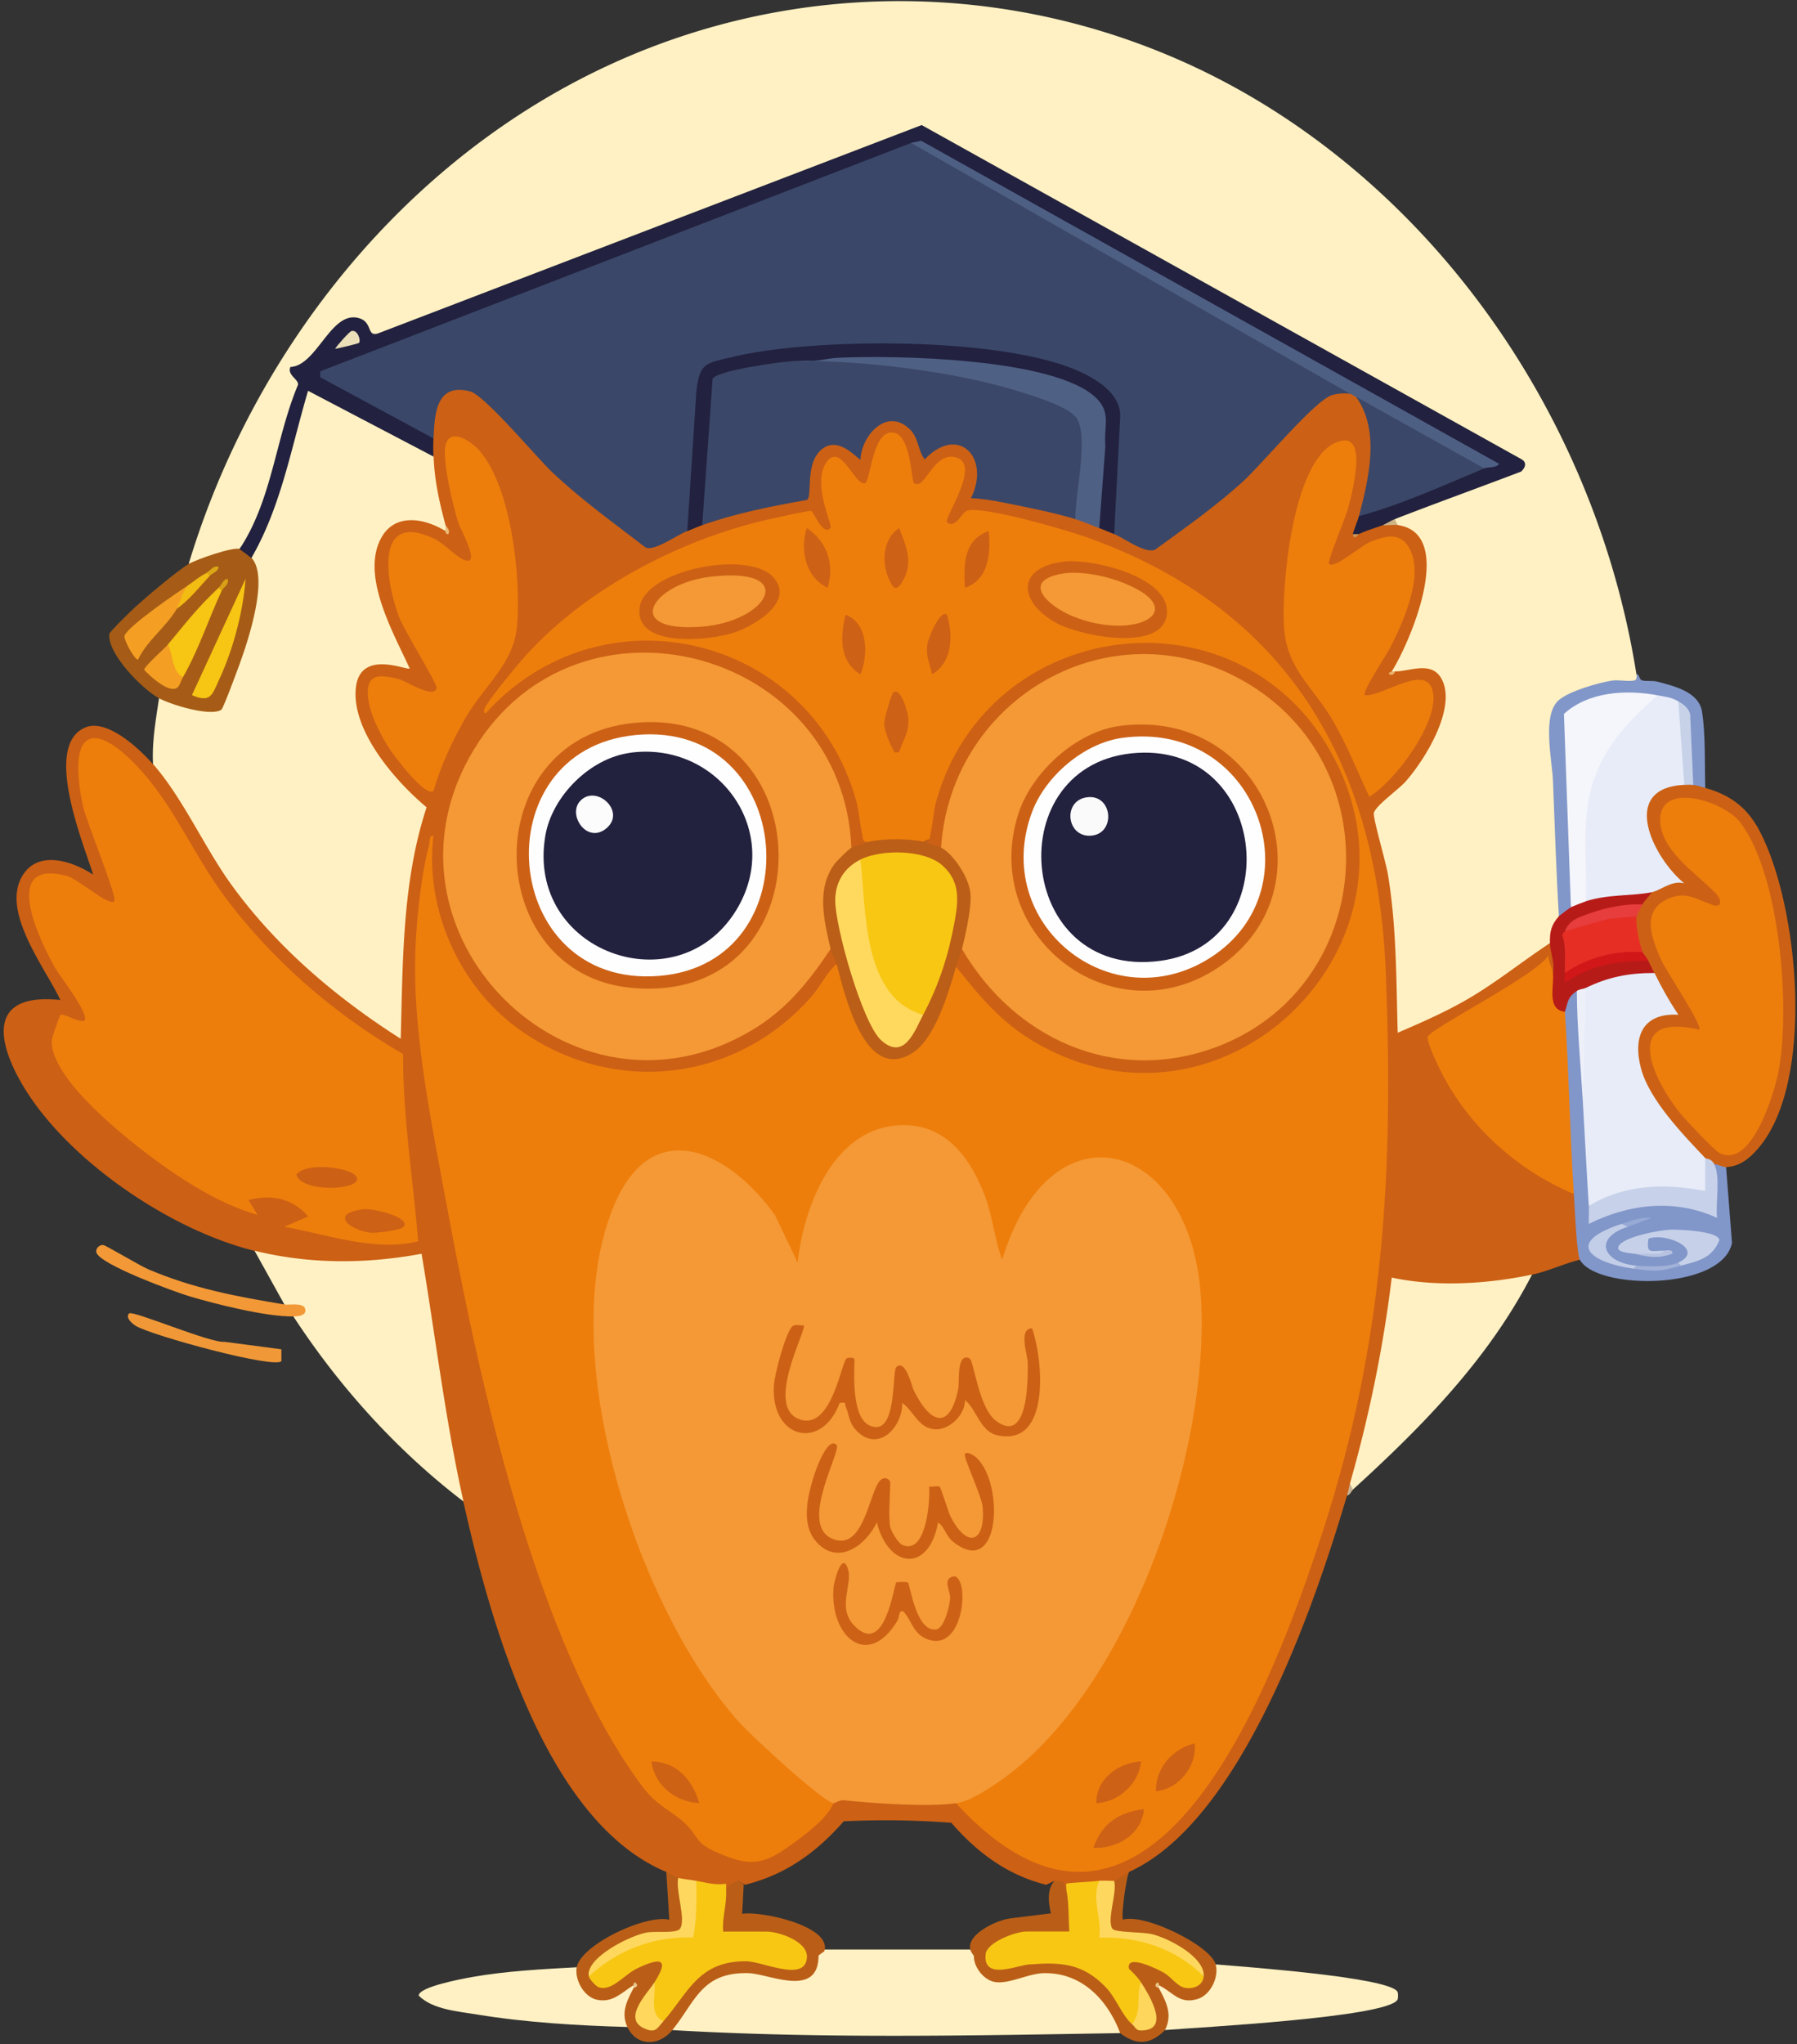 <svg xmlns="http://www.w3.org/2000/svg" width="437" height="497" fill="none"><rect width="100%" height="100%" fill="#333333" stroke="none"/><g clip-path="url(#a)"><path fill="#FFF1C3" d="M397.984 163.974c1.422 2.073 1.043 2.845-1.483 2.996-17.626-.106-20.622 6.431-17.399 22.713 1.029 11.138 1.044 22.169 0 33.094.817 1.528-.5 5.947-2.179 6.537-.121.59-.287 1.135-.605 1.559-3.646 4.812-27.022 18.643-33.058 20.352-4.267 1.196-4.736 1.287-4.902-3.616.393-17.13-1.725-33.941-5.689-50.042 2.269-3.329 5.099-6.325 8.503-9.019 5.976-6.37 17.217-28.66-.817-23.893l-1.18-1.407c-.182.378-.424.363-.727 0l-.59-1.847c3.647-6.491 11.892-25.437 4.872-31.141-1.649-.515-2.602-1.377-2.844-2.588q-2.383-.522-.727-1.453a202 202 0 0 1 30.305-13.27L223.796 32.083 92.289 82.443l-2.284-.122c-3.117-5.795-7.731-3.964-13.829 5.493-3.616 1.952-4.508 3.375-2.693 4.252l.333 1.68a277.5 277.5 0 0 1-13.208 38.647l-2.39 1.075c-.939 1.346-2.648 2.148-5.115 2.406-2.814 1.437-5.22 1.846-7.216 1.21 15.87-52.508 53.15-99.115 103.547-121.873 51.41-23.213 110.643-19.112 158.453 10.486 48.278 29.886 81.215 82.273 90.066 138.247z"/><path fill="#CC6015" d="M167.15 129.125c.53-2.195 1.922-3.163 3.631-1.453l1.135-1.422c7.444-2.951 15.236-4.949 23.36-5.993-.333-8.595 3.646-17.825 12.951-11.288 3.525-10.744 14.161-10.532 17.172.196 8.382-6.688 15.962.984 12.981 10.169a1774 1774 0 0 1 22.029 5.024l1.105 1.846c1.028-2.088 5.991 0 5.809 2.179 1.574-1.68 3.48-.802 3.632 1.453l.65-.772c2.769 1.196 5.659 2.3 8.669 3.299 13.511-8.913 24.707-19.46 35.162-31.248 3.979-5.417 8.26-7.218 12.86-5.402 1.059-1.559 1.725-1.135 1.452.726 7.005 3.36 5.492 22.32 2.618 27.541l-1.891 1.498c2.072 1.331.469 3.828-1.453 4.358q.544.636 1.453 0c-.152-2.376 4.342-3.965 5.809-2.179q2.52-1.158 3.631 0c14.298 2.103 3.057 28.388-1.452 35.575q-.09.728.726 0c3.51.106 9.017-2.784 11.453 1.967 3.616 7.037-4.175 19.612-8.911 24.908-1.695 1.891-7.474 5.992-7.64 7.642-.137 1.452 2.92 11.833 3.404 14.723 2.148 12.711 2.027 25.74 2.405 38.617 5.507-2.36 11.257-4.888 16.446-7.853 7.247-4.131 13.632-9.367 20.561-13.922 2.285.167 3.374 7.067.727 7.263-.893.318-1.589-.06-2.088-1.119a537 537 0 0 1-26.78 17.008c4.766 15.692 17.626 28.66 32.499 35.621l1.452 2.224c.348 0 .681.031.984.137.696.272 1.649 12.922 1.649 14.693l-1.165 1.135c-3.889.953-7.716 2.814-11.62 3.631-2.511 2.119-5.794 3.133-9.819 3.027-7.292.938-17.006 1.347-23.496-1.513-.908 14.784-4.055 29.87-8.064 44.216-.258.908-.727 1.755-1.211 2.617s-1.089 1.68-1.694 2.482c.333 1.12.151 2.028-.726 2.906-8.065 27.328-25.902 79.261-52.984 91.473q-1.907 4.29-3.632 2.179c-.332 2.133-3.071 1.937-3.631 0l-1.15 1.589-6.838.59c-1.18-.091-2.739-.908-2.905-2.179l-1.997.953c-9.471-2.36-16.839-7.884-23.073-15.071a210 210 0 0 0-26.174-.363c-6.612 7.566-14.116 12.983-23.996 15.434l-1.709-.938q-.75 2.86-2.905 2.179c-1.695-.121-1.211-1.165-.772-.636.953 1.196-7.065 1.014-6.475-1.543-.666 2.058-4.569 1.513-4.358-.726-1.497 2.027-2.239.544-2.905-1.453-29.502-12.242-42.983-61.436-49.367-90.021l-1.574-2.648c-4.69-18.521-7.217-37.815-9.411-56.76-11.589 3.843-25.115 2.663-37.173.514l-2.663-2.103c-19.23-4.767-41.591-19.596-53.286-35.636-7.762-10.653-14.722-27.51 6.097-25.346-3.662-7.808-14.343-21.261-9.335-30.022 3.782-6.628 12.27-3.768 17.323-.454-2.42-7.703-12.24-31.324-1.982-35.757 5.31-2.301 13.239 5.16 16.507 8.897 3.313 1.347 5.96 4.177 7.928 8.474 11.952 23.107 29.2 41.825 51.153 56.08-.318-17.826.983-37.921 5.643-53.674-7.64-6.84-18.064-18.582-16.824-29.553.802-7.142 6.218-7.293 11.816-6.93-4.841-8.126-7.186-16.615-7.05-25.452.666-9.655 13.617-13.392 18.473-5.569q.885.794 0-1.453c-3.419-3.223-5.235-12.559-2.905-16.705-1.936-1.544-2.133-2.921 0-4.359-4.175-7.58 3.314-17.356 11.62-11.53 12.3 13.346 25.856 25.603 40.653 36.756 2.754-.802 5.371-2.013 7.852-3.602l1.559.893z"/><path fill="#FFF1C3" d="M105.437 110.967c.257 6.038 1.362 10.925 2.905 16.706q.635 1.112 0 1.452c-5.023-3.102-12.164-4.479-15.553 1.514-5.235 9.23 2.95 23.303 6.838 31.883-.605.575-12.088-4.827-13.087 4.721-1.104 10.487 9.713 22.789 17.202 29.039-5.96 18.082-5.764 37.421-6.294 56.276-15.75-10.018-30.244-22.335-41.228-37.528-6.566-9.094-11.755-21.003-19.003-29.265-.287-5.372.666-10.683 1.453-15.98.272-.575.711-.923 1.331-.953 1.922 1.059 11.53 3.813 12.906 2.694 1.029-.833 6.808-18.976 7.368-21.685 1.09-5.235 1.074-9.155.893-14.178v-2.966a195.6 195.6 0 0 0 12.058-36.892c.454-1.62 1.452-1.786 2.86-1.862l28.398 14.875.983 2.149zM236.821 475.423l1.483.908c.438 2.951 3.162 4.661 5.991 4.055 9.804-2.981 18.382-3.026 25.236 5.841 1.528 1.982 4.645 6.083 2.86 8.081-36.342.605-72.653 1.377-108.888-.727l-.515-1.694c6.672-11.546 14.313-16.661 27.945-11.758 3.464.363 6.415.151 6.672-3.889l1.452-.802.666-1.453h36.22l.863 1.453zM61.894 304.082c13.314 3.299 27.172 3.253 40.623.742 3.374 20.034 5.764 40.402 10.197 60.24-16.174-12.363-30.229-27.918-41.38-45.018l.5-1.452c-1.332.121-2.345.166-2.678-1.438zM372.564 309.893c-10.605 20.579-26.688 36.907-43.558 52.266q-.885.726-.726-1.453c4.66-16.343 8.125-33.185 10.167-50.087 10.833 2.33 23.285 1.559 34.117-.726"/><path fill="#CC6115" d="M409.588 190.834c.515-2.133 1.165-1.846 2.179 0 1.301-1.831 2.542-1.468 2.905.727 6.142 1.725 10.227 4.796 13.193 10.395 9.562 17.992 13.753 61.361-.484 77.461-2.058 2.331-4.373 4.192-7.626 4.343q-.998 2.769-2.905-.726c-1.316.635-2.027-.076-2.178-1.453l-1.922.091c-8.745-7.808-26.673-31.293-7.262-36.362-2.375-2.86-3.434-5.781-3.162-8.732-2.088-.438-3.056-1.089-1.453-2.905q-2.927-.658-1.452-2.179c-2.633-.424-4.1-7.657-1.452-8.716-2.013-1.468-.485-2.467 1.452-2.905q-1.815-1.566 2.179-2.906c.363-1.725 1.845-2.86 4.448-3.42-4.993-5.719-11.771-18.279-2.028-23 1.74-.848 4.645-1.801 5.568.287"/><path fill="#8196C9" d="M384.91 267.78c2.481 8.307 2.935 16.872 1.453 25.407a4.3 4.3 0 0 1 1.936 1.876c8.896-3.934 18.489-4.313 27.748-1.453.302-3.177.257-6.34-.136-9.472l.938-1.12c.892.06 2.103.772 2.905.726l1.437 18.446c-2.391 11.637-33.028 11.516-37.007 4.056-.772-1.453-1.256-13.074-1.453-15.98-.923-2.164-1.558-4.403-1.861-6.718-1.482-11.894-1.361-25.71-.317-37.558-2.345-1.392.181-6.643 2.905-5.085l.983 1.892.469 24.968z"/><path fill="#FFF1C3" d="M295.631 477.601c6.037.53 41.909 3.057 44.194 6.613.211.318.211 1.695 0 2.012-2.754 4.313-49.096 6.719-56.54 7.339-.741-1.059-.968-2.512-.65-4.358-1.241-2.466-1.513-4.403-.802-5.81-.394-.212-.379-.469 0-.727l.786-.681c5.099 3.254 10.788 5.176 11.756-3.102l1.256-1.301z"/><path fill="#A65C16" d="M58.262 133.468c.984-1.997 3.949.333 2.905 2.179 4.357 4.631-.862 20.202-2.89 25.785-.53 1.453-3.964 10.82-4.463 11.138-2.663 1.71-12.18-1.196-15.145-2.8-4.024-2.179-12.603-10.834-12.088-15.631.06-.545 5.31-5.645 6.278-6.522 2.784-2.542 10.122-8.777 13.072-10.517 1.816-1.074 10.637-4.176 12.346-3.632z"/><path fill="#FFF1C3" d="M140.28 478.328c.59.106 1.21.363 1.361.893 2.179 7.142 5.19 7.082 11 2.648l1.437.802q.681.318 0 .726c.847 1.241.62 2.966-.681 5.191.121 1.77-.136 3.177-.771 4.237-12.059-.348-24.631-1.075-36.538-3.027-4.63-.756-10.909-1.225-14.268-4.6 0-2.164 10.818-4.131 12.906-4.509 8.215-1.468 17.248-1.937 25.554-2.391z"/><path fill="#BA5E17" d="M164.971 456.553c.56.121 1.18.378 1.316.908.56 2.118 1.483 11.092.166 12.378-8.669.893-18.412 2.678-23.269 10.668a84 84 0 0 0 4.236 1.256c3.193-2.361 6.582-4.328 10.167-5.871 5.901-2.255 6.264 5.81 1.559 6.052l-1.256 4.026c-3.026 2.678-2.133 8.352 1.695 5.235l1.74.182c-.681-2.421 3.283-6.991 5.189-9.019 7.777-8.277 14.101-8.035 24.707-4.993 8.17.227.59-6.401-4.025-6.25l-.832-1.513c-.938 2.36-9.38 2.254-10.53 0-2.542-1.347-1.301-8.61.726-10.169.923-1.498 1.437-1.664 2.905-2.179l1.392.908-.378 7.157c4.191-.832 21.998 2.891 19.971 9.095l-1.392.999c0 10.562-12.013 4.448-17.051 4.312-11.438-.318-12.921 6.991-18.519 13.846-3.192 3.919-8.624 4.055-10.893-.726-1.649-3.466-.167-6.341 1.452-9.443q.817-1.407 0-.726c-3.011 1.846-5.083 4.328-8.911 3.495-3.117-.681-5.417-4.827-4.887-7.838.983-5.508 16.764-12.953 22.513-11.606l-.726-11.622c.953.394 1.982 1.181 2.904 1.453zM274.57 455.1c-.726 1.573-2.012 11.076-1.453 11.621 5.22-1.559 21.242 6.28 22.513 10.88.832 3.057-1.21 7.4-4.312 8.383-4.478 1.423-5.991-1.589-9.471-3.299q-.681-.227 0 .727c1.74 3.299 3.374 6.34 1.453 10.168-3.541 3.541-6.899 3.799-10.894.727-3.026-8.05-9.289-14.724-18.503-14.572-3.934.06-8.73 2.844-12.18 2.103-2.617-.575-5.007-3.723-4.886-6.401-3.859-4.116 5.083-8.64 9.108-9.049l9.637-1.195c-.908-3.617-.635-6.25.847-7.899 1.423.393 2.255-.651 2.905 2.179 2.663.499 2.981 9.018.727 10.169-.939 2.36-9.381 2.254-10.531 0l-.438 1.482c-3.42-.121-12.467 5.448-5.583 6.326 10.666-2.331 19.608-3.102 27.415 5.826 1.634 1.861 4.781 6.552 4.387 8.882 5.704.515 5.205-1.226 2.784-6.507l-.605-3.647c-1.347.984-4.282-2.179-4.297-3.223-.136-5.977 8.805-1.664 11.499.242 3.071 3.345 4.372 3.572 8.033 1.529-4.599-8.172-14.509-9.776-23.148-10.562-1.71-1.362-.56-11.228 1.377-12.666.802-.272 2.103-1.498 3.631-2.179z"/><path fill="#8297C9" d="M397.984 163.974c.499-.408.65 1.226 1.271 1.423.968.318 2.526 0 3.858.348 4.009 1.074 10.061 2.451 10.802 7.339.878 5.765.605 12.62.772 18.476-.893-.257-2.043-.635-2.905-.726-.681.045-1.105-.182-1.135-.787l-.923-16.025-1.573-3.526c-1.12 1.483-5.159.545-5.084-1.452l-2.829 1.044c-6.385-.757-13.299-.03-18.443 4.116l1.619 45.003-1.407 1.392c1.104 1.816-1.347 3.45-2.905 2.179-.681-11.001-.999-22.017-1.452-33.034-.212-5.023-2.739-16.085 1.482-19.58 2.633-2.179 9.32-4.101 12.754-4.676 1.816-.303 4.207.317 5.629-.076.711-.197.408-1.407.469-1.453z"/><path fill="#F29836" d="M69.14 317.156c1.18.197 4.72-.545 5.083 1.105s-1.785 1.785-2.905 1.8c-6.354.137-18.866-2.981-25.236-4.887-3.48-1.044-22.059-7.793-22.664-10.729-.197-.908.787-1.891 1.74-1.74.605.091 8.866 5.024 10.848 5.871 11.014 4.706 21.438 6.628 33.149 8.58z"/><path fill="#F09837" d="M68.429 328.051v2.891c-1.816 1.876-31.364-6.189-35.358-8.55-1.044-.62-2.648-2.119-1.664-3.057.877-.832 19.835 7.294 23.223 6.9z"/><path fill="#C8B193" d="M329.022 362.173c-.409.379-.636 1.271-1.453 1.453.242-.817.424-1.846.727-2.905z"/><path fill="#22213F" d="M58.261 133.468c7.928-11.954 8.73-26.875 14.207-39.903.197-1.362-2.693-2.361-1.846-4.343 6.43-.288 9.804-13.65 16.537-11.91 3.767.984 1.74 5.04 5.235 3.572l131.733-50.48 145.941 81.289c1.301.802.862 2.028-.167 2.966-10.212 3.889-20.531 7.611-30.728 11.561q-.25 1.316-2.905 1.452c-1.982.772-3.722 1.196-5.81 2.179-.575.333-1.089.606-1.452 0-.015-.363 1.18-3.298 1.452-4.358.757-.923 1.604-1.8 2.709-2.3 3.676-1.664 23.859-9.624 25.902-9.578.62 0 1.255.121 1.876.257l-.076-1.589-137.044-77.189-2.27-.348.046 1.544L80.199 90.932a488 488 0 0 0 24.722 13.845l.484 1.862a53 53 0 0 0 0 4.358l-30.486-15.98c-4.085 13.71-6.536 28.146-13.798 40.66-.121-.136-2.739-2.118-2.905-2.179z"/><path fill="#B71B18" d="M401.614 216.966c-.59 1.075-1.604 1.831-2.179 2.906l-1.679 1.467c-5.961.409-12.331 1.483-17.187 5.07 1.906 2.602 2.314 7.793 0 10.168l1.119.454c5.371-3.071 13.556-6.158 19.2-3.359.423.984.983 1.937 1.452 2.905-2.3 1.453-5.204 2.225-8.715 2.301q-4.38 1.974-7.988 1.316c-.318 1.952-.877 2.315-2.179.726-2.299 1.589-2.072 2.527-2.905 5.085-4.281 3.662-6.248-7.46-2.904-9.443.499-2.512-.651-4.948-.727-7.263-.09-2.754.318-4.449 2.179-6.537.166-.197 2.617-2.028 2.905-2.179.136-2.194 2.088-3.223 3.631-1.453.227-.681.499-1.468 1.135-1.831 1.906-1.089 12.966-2.088 14.842-.348z"/><path fill="#CDB384" d="M339.9 127.672c-1.12-.166-2.466.121-3.631 0 .847-.332 1.815-1.029 2.904-1.452z"/><path fill="#EBB36D" d="M339.173 163.248c.046.938-1.377 1.12-1.452.363l.726-.363z"/><path fill="#EE7E0B" d="M211.419 204.619c-1.815.408-1.543-.923-1.815-2.149-.59-2.648-.711-5.417-1.453-8.02-11.453-40.312-61.88-52.13-90.021-21.049-.545.121-.484-.741-.348-1.074.787-1.952 8.291-10.986 10.167-13.059 15.16-16.706 38.898-28.872 60.957-33.427 1.483-.302 7.656-1.755 8.397-1.604.59.121 2.648 6.099 4.66 4.162.636-.621-4.554-10.744-1.044-15.919s6.884 5.553 9.381 5.024c1.437-.303 1.725-12.348 6.536-12.363s4.69 11.863 5.462 12.363c2.587 1.725 4.493-7.128 9.622-6.416 7.368 1.029-2.542 15.041-1.634 15.843 2.027 1.846 3.631-2.391 4.857-2.769 3.873-1.226 24.025 4.66 28.912 6.385 49.338 17.508 71.004 55.429 72.971 106.349 1.845 47.787-.394 88.961-15.07 134.554-11.725 36.408-41.697 118.893-89.491 66.944l.544-1.573c38.868-18.885 60.231-81.002 57.523-122.086-2.33-35.485-33.512-45.275-45.389-8.761-1.195 1.815-2.178.862-3.374-.863-4.932-42.158-41.984-38.178-46.311 1.543-.848 1.166-1.816.833-3.072.394-13.692-32.579-41.984-38.072-46.19 5.357-4.252 43.943 19.335 99.765 56.312 124.385l.182 1.619c-1.317 3.239-5.553 6.598-8.367 8.701-7.928 5.917-10.909 7.415-20.44 3.057-4.721-2.164-4.025-3.48-6.763-6.31-3.646-3.768-7.035-4.252-11.181-9.866-25.796-34.864-39.488-98.767-47.386-141.379-3.646-19.702-8.382-42.294-7.519-62.238.317-7.566 1.422-17.705 3.313-24.999.212-.832-.045-2.36 1.059-2.179-2.133 17.796 6.233 36.59 20.818 47.061 22.665 16.297 52.591 13.014 71.019-7.853 2.224-2.512 3.646-5.75 6.158-7.99l1.724.862 2.83 9.473c8.276 23.122 19.593 5.902 22.815-9.109l1.664-.5 2.421.681c14.267 19.854 38.233 29.266 61.472 20.141 26.567-10.441 40.381-40.993 28.444-67.459-22.317-49.436-92.261-35.969-97.617 16.388l-2.693-.242q-2.11 1.816-6.536.863-4.425.953-6.536-.863z"/><path fill="#F49936" d="M202.704 438.394c-2.678-.317-20.107-16.509-22.876-19.596-24.903-27.707-45.041-89.748-30.743-125.142 9.365-23.167 28.186-13.861 39.382 1.786l5.507 11.545c1.574-14.133 8.972-33.381 25.781-33.426 10.546-.031 16.386 8.277 19.79 17.28 1.921 5.085 2.254 10.396 4.176 15.435 11.649-38.541 45.449-29.613 48.263 8.368 2.754 37.316-17.429 97.315-49.549 118.863-2.784 1.861-6.673 4.464-9.971 4.918-6.869.953-19.805.045-27.248-.727-1.014-.106-2.285.757-2.512.727z"/><path fill="#3A4768" d="M328.296 95.728c-1.392-.151-3.026-.09-4.388.333-4.206 1.332-17.096 16.888-21.741 21.094-6.642 6.008-14.056 11.259-21.303 16.509-2.511.954-7.383-2.784-9.925-3.813l-1.376-1.377 1.376-28.07c-.968-7.914-16.597-11.667-22.845-12.771-19.291-3.42-39.08-3.254-58.522-1.332-2.92.288-15.22 2.028-17.217 3.874-.575.53-.832 1.271-1.029 2.013a959 959 0 0 0-2.739 35.696l-1.452 1.226c-2.451.923-7.958 4.963-10.122 4.01-7.625-5.856-15.538-11.561-22.558-18.159-3.934-3.692-16.552-18.854-20.122-19.793-8.337-2.194-8.639 5.554-8.897 11.44L77.87 91.718v-1.437l143.716-55.535 2.119.257 104.515 59.06z"/><path fill="#EE7E0B" d="M98.023 256.326c-.061 15.253 2.435 30.4 3.676 45.487-10.636 2.572-22.029-1.68-32.559-3.541l5.795-2.527c-3.798-4.419-8.972-5.418-14.495-3.995l2.18 3.616c-7.308-2.103-14.283-6.037-20.547-10.289-7.943-5.387-29.956-22.048-29.487-32.126.03-.681 1.89-6.022 2.163-6.219.62-.454 4.418 1.952 5.764 1.438 1.407-1.499-5.946-10.775-7.11-12.848-3.647-6.431-13.542-26.647 2.783-22.38 2.875.757 10.243 7.445 11.59 6.189.892-.832-6.9-19.702-7.626-23.228-4.266-20.625 4.13-20.549 15.599-6.885 7.005 8.353 11.816 19.248 18.307 28.161 11.559 15.858 27.052 29.296 43.997 39.116z"/><path fill="#F49935" d="M207.062 206.071c.363.454.741 1.12.438 1.468-6.884 8.02-7.11 10.986-4.357 21.775l-1.165 1.438c-5.174 7.763-10.575 14.512-18.67 19.445-44.254 27.041-94.938-23.773-68.023-68.034 25.342-41.659 89.704-24.333 91.762 23.893z"/><path fill="#3B4768" d="M194.006 87.739c20.47-1.045 41.213 1.059 60.367 8.065 9.804 3.586 10.379 5.78 9.986 15.949-.152 3.768-.666 10.033-1.377 13.649l-1.453.817c-5.053-1.573-12.088-2.935-17.399-4.01-2.617-.529-5.325-.983-8.003-1.074 4.871-9.912-3.117-18.022-11.257-9.442-1.694-2.21-1.422-5.16-3.586-7.294-5.552-5.463-11.755 1.377-12.028 7.309-.363.393-5.098-5.977-9.38-2.497s-2.194 11.364-3.631 12.333c-8.488 1.513-17.323 3.238-25.448 6.128-.56-.106-1.422-.363-1.407-.772.151-4.433 1.725-33.926 2.693-35.409 1.876-2.89 17.172-5.22 21.015-5.16l.923 1.407z"/><path fill="#EE7E0B" d="M323.212 137.1c1.346 1.271 7.791-4.525 10.167-5.433 3.358-1.271 6.747-2.345 9.032 1.105 4.312 6.522-1.135 18.355-4.312 24.665-.832 1.649-6.99 10.82-6.188 11.591 4.1.439 14.358-7.505 16.37-1.483 2.391 7.158-8.987 22.471-15.296 26.149-2.95-6.22-5.431-12.666-8.941-18.628-4.796-8.156-11.045-12.333-11.771-22.35s2.012-40.282 12.376-45.018c8.457-3.874 4.266 11.455 3.268 15.601-.545 2.255-5.25 13.286-4.721 13.785zM105.436 192.286c-1.982 1.725-9.804-8.761-10.893-10.501-2.33-3.708-5.265-9.337-5.099-13.786.167-4.449 3.54-3.783 7.338-2.966 1.816.394 8.821 5.115 9.396 2.21.181-.954-7.898-14.043-9.063-17.054-3.223-8.368-6.31-26.164 8.367-19.263 2.587 1.21 5.114 4.206 7.217 5.129 4.584 1.998-.772-7.445-1.241-8.943-1.256-3.919-4.176-15.828-2.996-19.278 1.347-3.919 6.415-.287 8.17 1.755 7.792 9.11 10.077 30.855 9.123 42.401-.771 9.397-7.837 14.481-12.451 22.395-3.117 5.357-6.219 11.954-7.868 17.916zM377.648 236.563c.333 3.389-1.573 8.867 2.905 9.442.999 14.724 1.196 29.568 2.179 44.292-13.496-5.645-25.357-16.207-32.06-29.281-.953-1.846-3.54-7.127-3.495-8.882.046-1.756 27.113-15.36 29.382-19.914-.121 1.331.999 3.42 1.089 4.358z"/><path fill="#22213F" d="M270.939 129.851c-1.165-.469-2.481-1.029-3.631-1.453l-1.377-1.15a315 315 0 0 0 1.422-26.194c-.998-6.612-16.143-9.472-21.605-10.395-16.809-2.86-34.889-3.163-51.758-2.921-3.026 0-19.457 2.27-20.697 4.343l-2.527 35.591c-.923.332-2.421.998-3.631 1.452l2.194-33.744c.786-7.218 2.178-7.006 8.82-8.595 19.956-4.767 64.21-4.827 83.122 3.011 4.766 1.967 11.166 5.569 11.151 11.349l-1.483 28.721z"/><path fill="#F8C714" d="m267.323 457.28 1.044 1.286c-.741 1.468.288 10.789.787 11.031 10.288.242 18.14 3.874 23.557 10.91-.151 2.225-2.512 3.178-4.554 2.785-1.922-.363-3.344-2.663-5.114-3.662-1.362-.772-9.35-4.812-8.488-.953 1.09 1.044 2.073 1.997 2.905 3.283.878 3.027 1.997 10.759-2.178 10.169-2.497-2.194-3.858-6.416-6.506-9.11-5.598-5.719-10.803-5.992-18.534-5.402-3.026.227-11.256 3.98-10.545-2.527.317-2.92 7.443-5.478 9.804-5.478h10.53c-.182-2.95-.091-7.384-.726-10.168.06-.409-.121-1.362 0-1.453.317-.242 6.203-.469 7.988-.726zM169.313 457.28c2.467.469 4.675 1.089 7.263.726.03.484-.031.969 0 1.453.211 3.571-.984 6.643-.727 10.169h10.531c2.995 0 10 2.33 9.849 6.189-.257 6.355-10.727 1.013-14.918 1.013-11.559.016-13.949 7.703-19.971 14.573-5.099 1.301-3.979-6.205-2.179-9.443 3.919-6.128 1.09-5.962-4.387-3.299-2.905 1.408-6.264 5.826-9.396 4.389-.575-.258-2.088-1.952-2.193-2.558 5.053-8.171 15.886-10.471 24.615-10.426q-.09-5.357.091-10.94l1.422-1.861z"/><path fill="#4F6085" d="M267.323 128.4c-1.77-.651-4.191-1.68-5.81-2.179-.09-6.114 3.102-18.976.56-24.151-1.468-3.011-10.212-5.614-13.632-6.704-15.75-5.008-38.142-7.702-54.436-7.626 3.359.575 6.627-.606 9.774-.757 13.858-.65 52.878.03 62.833 9.82 3.707 3.648 1.74 6.886 2.194 11.652l-1.483 19.929z"/><path fill="#3B4768" d="M360.961 113.872c-10.015 4.176-19.986 8.761-30.486 11.621 2.391-9.14 5.22-20.837-.726-29.038.197-.288.409-.545.666-.742 1.437-.983 26.915 14.391 30.441 16.555l.09 1.604z"/><path fill="#BB5E17" d="M224.491 204.619q3.971-1.998 4.358 1.453c2.602-1.695 5.582 3.283 6.732 5.523 1.695 3.284 1.982 5.16 1.786 8.837-.152 2.769-.802 9.836-3.435 10.335q1.68 4.313-1.452 4.358c-1.786 6.114-5.054 17.433-10.652 20.928-11.634 7.263-16.37-14.239-18.382-21.654-.318-1.18-1.256-2.754-1.453-3.632-1.543-6.839-3.54-14.36.848-20.564.62-.863 3.495-3.723 4.236-4.116.242-.136 3.903-1.347 4.357-1.453 3.526-.802 9.532-.771 13.072 0z"/><path fill="#4E5F84" d="m221.586 34.731 2.421-.514 140.57 78.566c-.712 1.029-2.769.726-3.632 1.089l-31.212-17.417c-.469-.151-1.089-.68-1.452-.726l-106.71-60.983z"/><path fill="#FED85E" d="M169.314 457.279c.061 4.615.182 9.216-.756 13.755-9.744-.242-18.216 2.981-25.373 9.473-.832-4.615 10.44-10.124 14.343-10.699 1.967-.287 7.036.288 7.837-.862 1.559-2.255-1.18-9.382-.408-12.393 1.271.363 2.996.469 4.357.726M270.94 457.279c.802 2.89-1.891 9.518-.409 11.667.651.938 7.262.741 9.592 1.301 3.995.953 12.921 5.538 12.603 10.275-6.717-6.779-15.931-9.761-25.402-9.428.741-4.645-2.028-9.351 0-13.8.983-.151 3.464.06 3.631 0z"/><path fill="#ECBB78" d="M108.342 127.673c.121.439 1.21.983.711 2.179-.817.121-.681-.696-.711-.726z"/><path fill="#C89558" d="M330.474 129.852c-.091.045-1.377 1.77-1.453 0z"/><path fill="#EE7E0B" d="M413.218 250.363c.953-.908-8.034-14.345-9.093-16.675-2.042-4.494-5.098-11.546.605-14.693 4.781-2.649 7.308-.575 11.65.998 2.406.878 2.481-1.15.742-2.935-4.63-4.722-13.526-10.411-13.39-17.902.166-9.276 15.659-4.312 19.532.878 9.668 12.877 12.164 45.184 9.229 60.513-.983 5.145-6.687 24.242-14.585 19.611-1.21-.711-7.761-7.626-9.017-9.139-7.111-8.61-14.615-25.044 4.327-20.671z"/><path fill="#E7ECF8" d="M402.341 236.563c1.725 3.51 3.631 6.9 5.81 10.153-8.776-.514-11.121 5.448-9.078 13.09 2.042 7.641 10.288 16.13 15.614 21.759 2.087 2.058 2.451 8.762-.908 9.231-8.458-1.483-17.399-1.422-25.131 2.754l-2.284-.363c-.53-8.459-.953-16.948-1.453-25.407l-.378-26.768 1.105-.818c5.431-2.663 10.485-3.646 16.703-3.631M408.134 170.496c.908.938 1.286 2.103 1.559 3.344.317 1.437 1.361 15.813.817 16.418-.227.257-.56.424-.938.56-15.917.787-7.611 17.659 0 23.954-2.966-.878-5.825 1.786-7.989 2.179-4.993.938-10.53.439-15.977 2.179l-1.407-1.831c-.741-8.292-.575-21.033 2.209-28.796 2.602-7.264 9.32-17.009 16.628-19.46 1.815.333 3.404.484 5.083 1.453z"/><path fill="#C7D1E9" d="M416.849 283.034c1.634 3.208.287 9.397.726 13.074-10.288-4.706-21.318-3.45-31.197 1.453-.076-1.438.091-2.921 0-4.359 8.714-5.326 18.549-5.523 28.307-3.631v-7.99c.227.242 1.422-.045 2.179 1.453z"/><path fill="#E62E25" d="M397.983 222.777c-.333 2.012.742 6.734 1.453 8.716l-.848.923c-5.9.197-11.74 1.377-16.824 4.525l-1.195-.364c-.136-3.056.393-6.128-.635-9.124 0-.666.574-.848.635-1.029 4.463-3.496 10.772-4.525 16.31-4.979l1.119 1.362z"/><path fill="#C7D2E9" d="M411.766 190.834c-.681-.06-1.483-.03-2.179 0l-1.452-20.322c1.286.741 2.632 1.725 2.89 3.283z"/><path fill="#E73D3D" d="M399.436 219.873c-.258.484-1.423 2.738-1.453 2.905l-6.929.635-10.5 2.981c1.044-2.723 3.389-3.389 6.157-4.373 4.04-1.437 8.382-2.254 12.725-2.164z"/><path fill="#D11718" d="M399.436 231.494c.121.333 1.059 1.271 1.453 2.179-6.884-.242-14.252.968-19.971 5.084-.696-.166-.333-1.513-.364-2.179 5.432-3.783 12.255-5.538 18.867-5.084z"/><path fill="#C6D1E9" d="M408.861 307.714c-.712.061-.969 0-.727-.726 6.703-3.208-3.268-7.46-7.262-5.811-.499 3.813.484 2.905 3.631 2.905 1.12.727.152.938-1.013 1.09l-6.249-.363c-.756-.167-4.388-.243-3.631-1.801 1.135-2.33 10.076-3.95 12.663-4.04 2.103-.061 11.696.333 11.862 2.557-1.785 4.419-5.205 5.084-9.29 6.174z"/><path fill="#EEF0F9" d="m385.638 240.194-.727 27.586c-.514-8.928-1.407-17.901-1.452-26.859.696-.485 1.604-.439 2.179-.727"/><path fill="#C2CDE7" d="M394.352 297.56q1.792-.317 1.452.727c-8.412 2.708-6.052 8.701 2.179 9.442q.863.636-.726.727c-10.833-1.544-16.703-6.416-2.905-10.896"/><path fill="#A1B1D8" d="M408.861 307.714c-5.477 1.467-6.173 1.498-11.62.726l.726-.726c2.663.242 7.883.363 10.168-.727z"/><path fill="#B7C2E1" d="M404.519 304.082c.68-.076 2.405-.424 2.178.711-3.48 1.347-6.127.757-9.426 0 2.058-.06 4.131.137 6.188-.015 1.165-.091 1.014-.696 1.075-.711z"/><path fill="#97AAD5" d="M394.353 297.56c2.405-.771 4.614-1.755 7.262-1.437l-5.81 2.164z"/><path fill="#EAC589" d="M281.833 482.686v.726c-.121-.227-1.18-.212-.726-1.074l.363-.363c.514.272.333.711.363.726z"/><path fill="#F7C513" d="m46.672 169.013 13.042-28.282c-.575 7.99-3.011 17.16-6.4 24.454-1.695 3.662-2.013 5.826-6.642 3.828M53.905 143.637c-3.208 6.915-5.614 14.421-9.441 21.048-3.42 1.287-5.19-5.402-3.631-7.989 4.418-5.296 7.156-8.958 12.345-13.801 1.014-.968 1.392-.56.727.727z"/><path fill="#F49F23" d="M45.915 142.184q.114 2.95-2.905 5.81c-2.617 4.449-7.247 7.748-9.44 12.348-.62.439-3.662-4.963-3.284-5.826 1.135-2.527 12.71-10.38 15.63-12.332M44.464 164.685c-.424.742-.757 2.149-1.437 2.573-2.028 1.271-6.491-2.8-7.959-4.389 0-.877 4.993-5.22 5.78-6.174 1.27 2.573.908 6.386 3.631 7.99z"/><path fill="#F2BC13" d="M50.273 139.279c1.014-.968 1.392-.56.726.726-2.557 2.754-4.872 5.796-7.988 7.99.877-1.498 1.225-4.328 2.905-5.811 1.679-1.119 2.133-1.74 4.357-2.905"/><path fill="#D89F17" d="m53.906 143.637-.726-.727c.62-.575 1.029-2.042 2.163-2.179.47 1.453-1.059 2.074-1.437 2.906"/><path fill="#DCA716" d="M50.273 139.279c.878-.454 1.453-1.892 2.905-1.438-.136 1.15-1.603 1.544-2.178 2.164z"/><path fill="#EAC88F" d="M154.078 483.413v-.727s-.151-.454.363-.726l.364.363c.453.863-.621.863-.727 1.074z"/><path fill="#FED75C" d="M161.341 491.402c-1.604 1.831-1.937 3.087-4.902 1.649-5.069-2.466 1.225-8.716 2.723-11.076.378 3.238-1.422 7.823 2.179 9.442z"/><path fill="#FED65B" d="M275.297 492.129c2.511-3.133.893-6.885 2.179-10.169 1.679 2.618 6.884 10.804 1.043 11.637-2.42.348-2.163-.53-3.222-1.468"/><path fill="#F5F6FB" d="M403.066 169.043c-6.445 5.826-12.24 11.531-15.251 19.944-3.525 9.836-1.785 19.899-2.163 30.143-.53.167-3.238 1.241-3.631 1.453l-1.695-47.016c6.037-5.462 15.175-5.931 22.74-4.524"/><path fill="#EBDFB9" d="M87.296 83.365c-.212.212-4.947 1.302-5.81 1.453.5-.863 3.495-4.222 4.01-4.343 1.498-.363 2.33 2.33 1.8 2.89"/><path fill="#CC6115" d="M232.479 235.111c.424-1.453 1.15-3.087 1.453-4.358l2.345 1.044c27.732 46.773 99.916 20.776 88.584-33.321-11.302-53.946-89.053-48.135-94.379 5.705l-1.619 1.876c-.212-.121-3.949-1.362-4.357-1.452 1.831.408 1.528-.924 1.815-2.149.606-2.633.696-5.418 1.453-8.02 12.724-44.262 72.607-52.221 95.589-12.106 26.719 46.637-25.599 98.162-71.745 71.03-8.215-4.827-13.238-10.971-19.109-18.279zM187.968 140.232c5.598 6.052-4.629 11.999-9.547 13.603-5.991 1.952-24.162 3.783-22.876-6.128 1.196-9.231 26.356-14.028 32.423-7.46z"/><path fill="#CC6115" d="M258.427 136.57c6.808-.923 25.811 3.511 25.372 12.393-.484 9.836-21.03 5.735-26.885 2.527-9.048-4.948-10.031-13.361 1.513-14.92"/><path fill="#CD6115" d="M218.666 128.398c1.68 4.374 3.51 8.323.878 12.848-1.574 2.708-2.3 1.952-3.404-.515-1.801-4.01-1.468-9.79 2.526-12.333M218.666 182.844c-1.665.348-1.165-.197-1.619-.923-.817-1.286-1.982-4.464-2.028-5.992-.045-1.166 1.801-7.279 2.224-7.597 1.831-1.362 3.541 4.903 3.632 6.174.272 3.662-1.196 5.115-2.209 8.338M290.547 423.883c.515 5.568-3.873 11.092-9.425 11.606-.197-5.523 4.13-10.471 9.425-11.606M277.476 428.24c-.454 5.402-5.522 9.972-10.878 10.154-.045-5.902 5.295-9.791 10.878-10.154M278.201 439.847c-.56 6.128-6.491 9.684-12.331 9.427 2.179-5.992 6.112-8.64 12.331-9.427M201.252 142.91c-5.325-2.557-6.778-9.14-5.068-14.512 4.977 3.254 6.838 8.853 5.068 14.512"/><path fill="#CD6215" d="M170.04 438.394c-5.643-.227-10.954-4.313-11.604-10.154 6.127.106 10 4.51 11.604 10.154"/><path fill="#CD6115" d="M230.286 149.448c1.513 5.008 1.407 11.545-3.616 14.511-.59-2.678-1.543-4.433-1.165-7.278.197-1.453 3.026-8.52 4.781-7.249zM209.241 163.959c-5.219-3.208-4.902-9.155-3.616-14.512 5.523 2.088 5.568 9.851 3.616 14.512"/><path fill="#CC6115" d="M240.454 129.125c.454 5.342.121 11.773-5.795 13.785-.378-5.523-.333-11.757 5.795-13.785M195.442 322.241c.923.847-9.834 20.155-.741 22.925 7.746 2.36 9.925-14.512 11.271-14.966.363-.121 1.876-.272 1.831.439-.121 3.949-.605 13.952 3.631 15.919 6.854 3.178 5.416-13.105 6.521-14.164 2.254-2.133 3.797 4.691 4.221 5.584 3.858 7.914 8.715 10.184 10.848-.303.363-1.77-.499-8.837 2.708-7.445 1.15.5 2.179 12.03 6.521 15.253 7.867 5.857 7.731-10.35 7.671-14.209-.031-1.846-2.36-8.262 1.059-8.322 2.648 7.43 4.69 29.008-8.548 25.982-4.055-.924-4.933-6.235-7.762-8.55.091 3.526-3.828 7.46-7.459 7.112-3.994-.393-4.962-4.403-7.792-6.386.031 6.083-6.036 12.257-11.286 6.568-1.786-1.937-1.559-3.602-2.436-5.554-.378-.862.333-1.301-1.513-1.014-4.297 11.607-16.612 8.822-16.007-4.025.136-2.89 2.663-12.287 4.312-14.406.711-.908 1.982-.348 2.965-.454z"/><path fill="#CC6115" d="M216.503 371.238c.181 1.06 1.876 3.889 2.92 4.359 5.779 2.648 6.823-10.623 6.521-14.164.771.136 1.876-.212 2.496-.03.378.106 2.073 6.068 2.799 7.46 4.1 7.884 8.533 6.022 7.701-2.618-.242-2.603-4.842-12.227-4.282-12.787.621-.62 2.239.394 2.92 1.06 6.642 6.4 5.734 29.507-5.81 20.322-1.755-1.392-2.012-3.586-3.646-4.676-2.224 12.257-12.013 11.304-14.887 0-2.739 5.659-9.532 10.653-14.782 4.615-3.676-4.221-2.088-10.759-.62-15.661.408-1.377 3.389-10.018 5.598-7.824 1.331 1.332-9.108 18.961-1.286 22.699 7.822 3.737 9.198-11.107 11.816-13.967 1.225-1.347 2.527-.167 2.527.348 0 3.087-.485 8.156 0 10.895z"/><path fill="#CD6216" d="M218 384.706c.136-.121 2.527-.151 2.784.045.545.454 1.952 12.076 6.884 11.425 2.012-.378 3.283-5.78 3.389-7.551.121-1.891-2.118-4.903 1.044-5.402 3.752.787 2.27 17.916-6.022 15.51-3.767-1.104-4.19-4.146-5.9-6.355-1.513-1.952-1.453.832-1.922 1.634-7.201 12.03-16.627 3.904-15.538-8.247.091-.953 2.013-9.003 3.51-4.252 1.181 3.738-2.783 9.291 1.513 13.725 7.55 7.763 9.562-9.912 10.243-10.532z"/><path fill="#CD6115" d="M98.174 298.271c-.62.817-6.823 1.634-8.29 1.423-4.948-.742-9.835-4.661-1.438-5.705 2.088-.258 11.544 1.891 9.728 4.297z"/><path fill="#CC6115" d="M86.57 285.953c2.556 3.42-13.315 4.283-14.495-.378 2.21-3.057 12.845-1.846 14.494.378"/><path fill="#CC6116" d="M153.911 175.792c46.554-4.872 48.007 68.7-.181 64.403-36.75-3.269-38.233-60.377.181-64.403"/><path fill="#F49935" d="M233.932 230.767c.878-3.662 2.497-10.502 2.012-13.982-.484-3.481-3.933-9.019-7.095-10.714 2.436-36.317 41.167-58.894 73.545-40.508 36.266 20.595 32.226 74.873-7.096 89.173-24.48 8.898-48.687-2.345-61.351-23.969z"/><path fill="#F8C714" d="M224.491 246.732c-5.34 2.3-10.56-5.781-12.466-10.411-1.725-4.177-4.872-21.533-4.055-25.558l1.271-1.786c5.023-2.512 15.553-2.497 19.956 1.453 4.402 3.949 3.873 8.534 2.92 13.8-1.483 8.111-3.798 15.284-7.626 22.502"/><path fill="#FFD95E" d="M224.49 246.732c-2.042 3.858-4.554 11.258-10.197 6.204-4.584-4.116-11.272-27.843-11.181-34.153.061-4.449 2.27-7.869 6.128-9.791 1.422 12.424.454 33.548 15.25 37.755z"/><path fill="#F49935" d="M172.793 140.217c21.711-2.527 14.011 11.001-2.345 12.166-19.35 1.377-11.907-10.501 2.345-12.166M258.413 139.461c4.039-.681 9.895.438 13.753 1.861 18.473 6.809 4.115 14.859-11.378 8.474-5.87-2.421-12.754-8.58-2.39-10.335z"/><path fill="#FFFEFE" d="M154.653 178.698c39.11-3.647 43.286 55.595 5.583 58.576-38.808 3.072-43.316-55.05-5.583-58.576"/><path fill="#CC6116" d="M272.225 176.504c35.584-4.812 52.499 39.313 24.373 58.5-25.947 17.705-58.612-7.55-48.899-37.3 3.268-10.002 14.01-19.778 24.541-21.2z"/><path fill="#22213E" d="M153.17 183.025c21.62-2.966 37.446 19.324 25.887 38.239-14.282 23.364-51.305 10.244-46.433-18.128 1.649-9.579 10.848-18.764 20.546-20.096z"/><path fill="#FFFEFE" d="M272.952 179.394c32.741-4.464 47.341 36.771 21.454 53.401-24.162 15.526-53.62-8.231-43.407-35.424 3.268-8.701 12.618-16.706 21.953-17.977"/><path fill="#FCFCFD" d="M141.187 194.632c3.904-3.904 11.075 2.618 6.34 6.703-4.736 4.086-9.714-3.329-6.34-6.703"/><path fill="#22213E" d="M276.628 183.04c32.226-1.891 36.311 46.471 5.507 50.572-35.388 4.706-39.548-48.574-5.507-50.572"/><path fill="#FAFAFB" d="M264.207 193.86c6.355-.969 7.263 8.731 1.226 9.306s-7.126-8.398-1.226-9.306"/></g><defs><clipPath id="a"><path fill="#fff" d="M0 0h437v497H0z"/></clipPath></defs></svg>